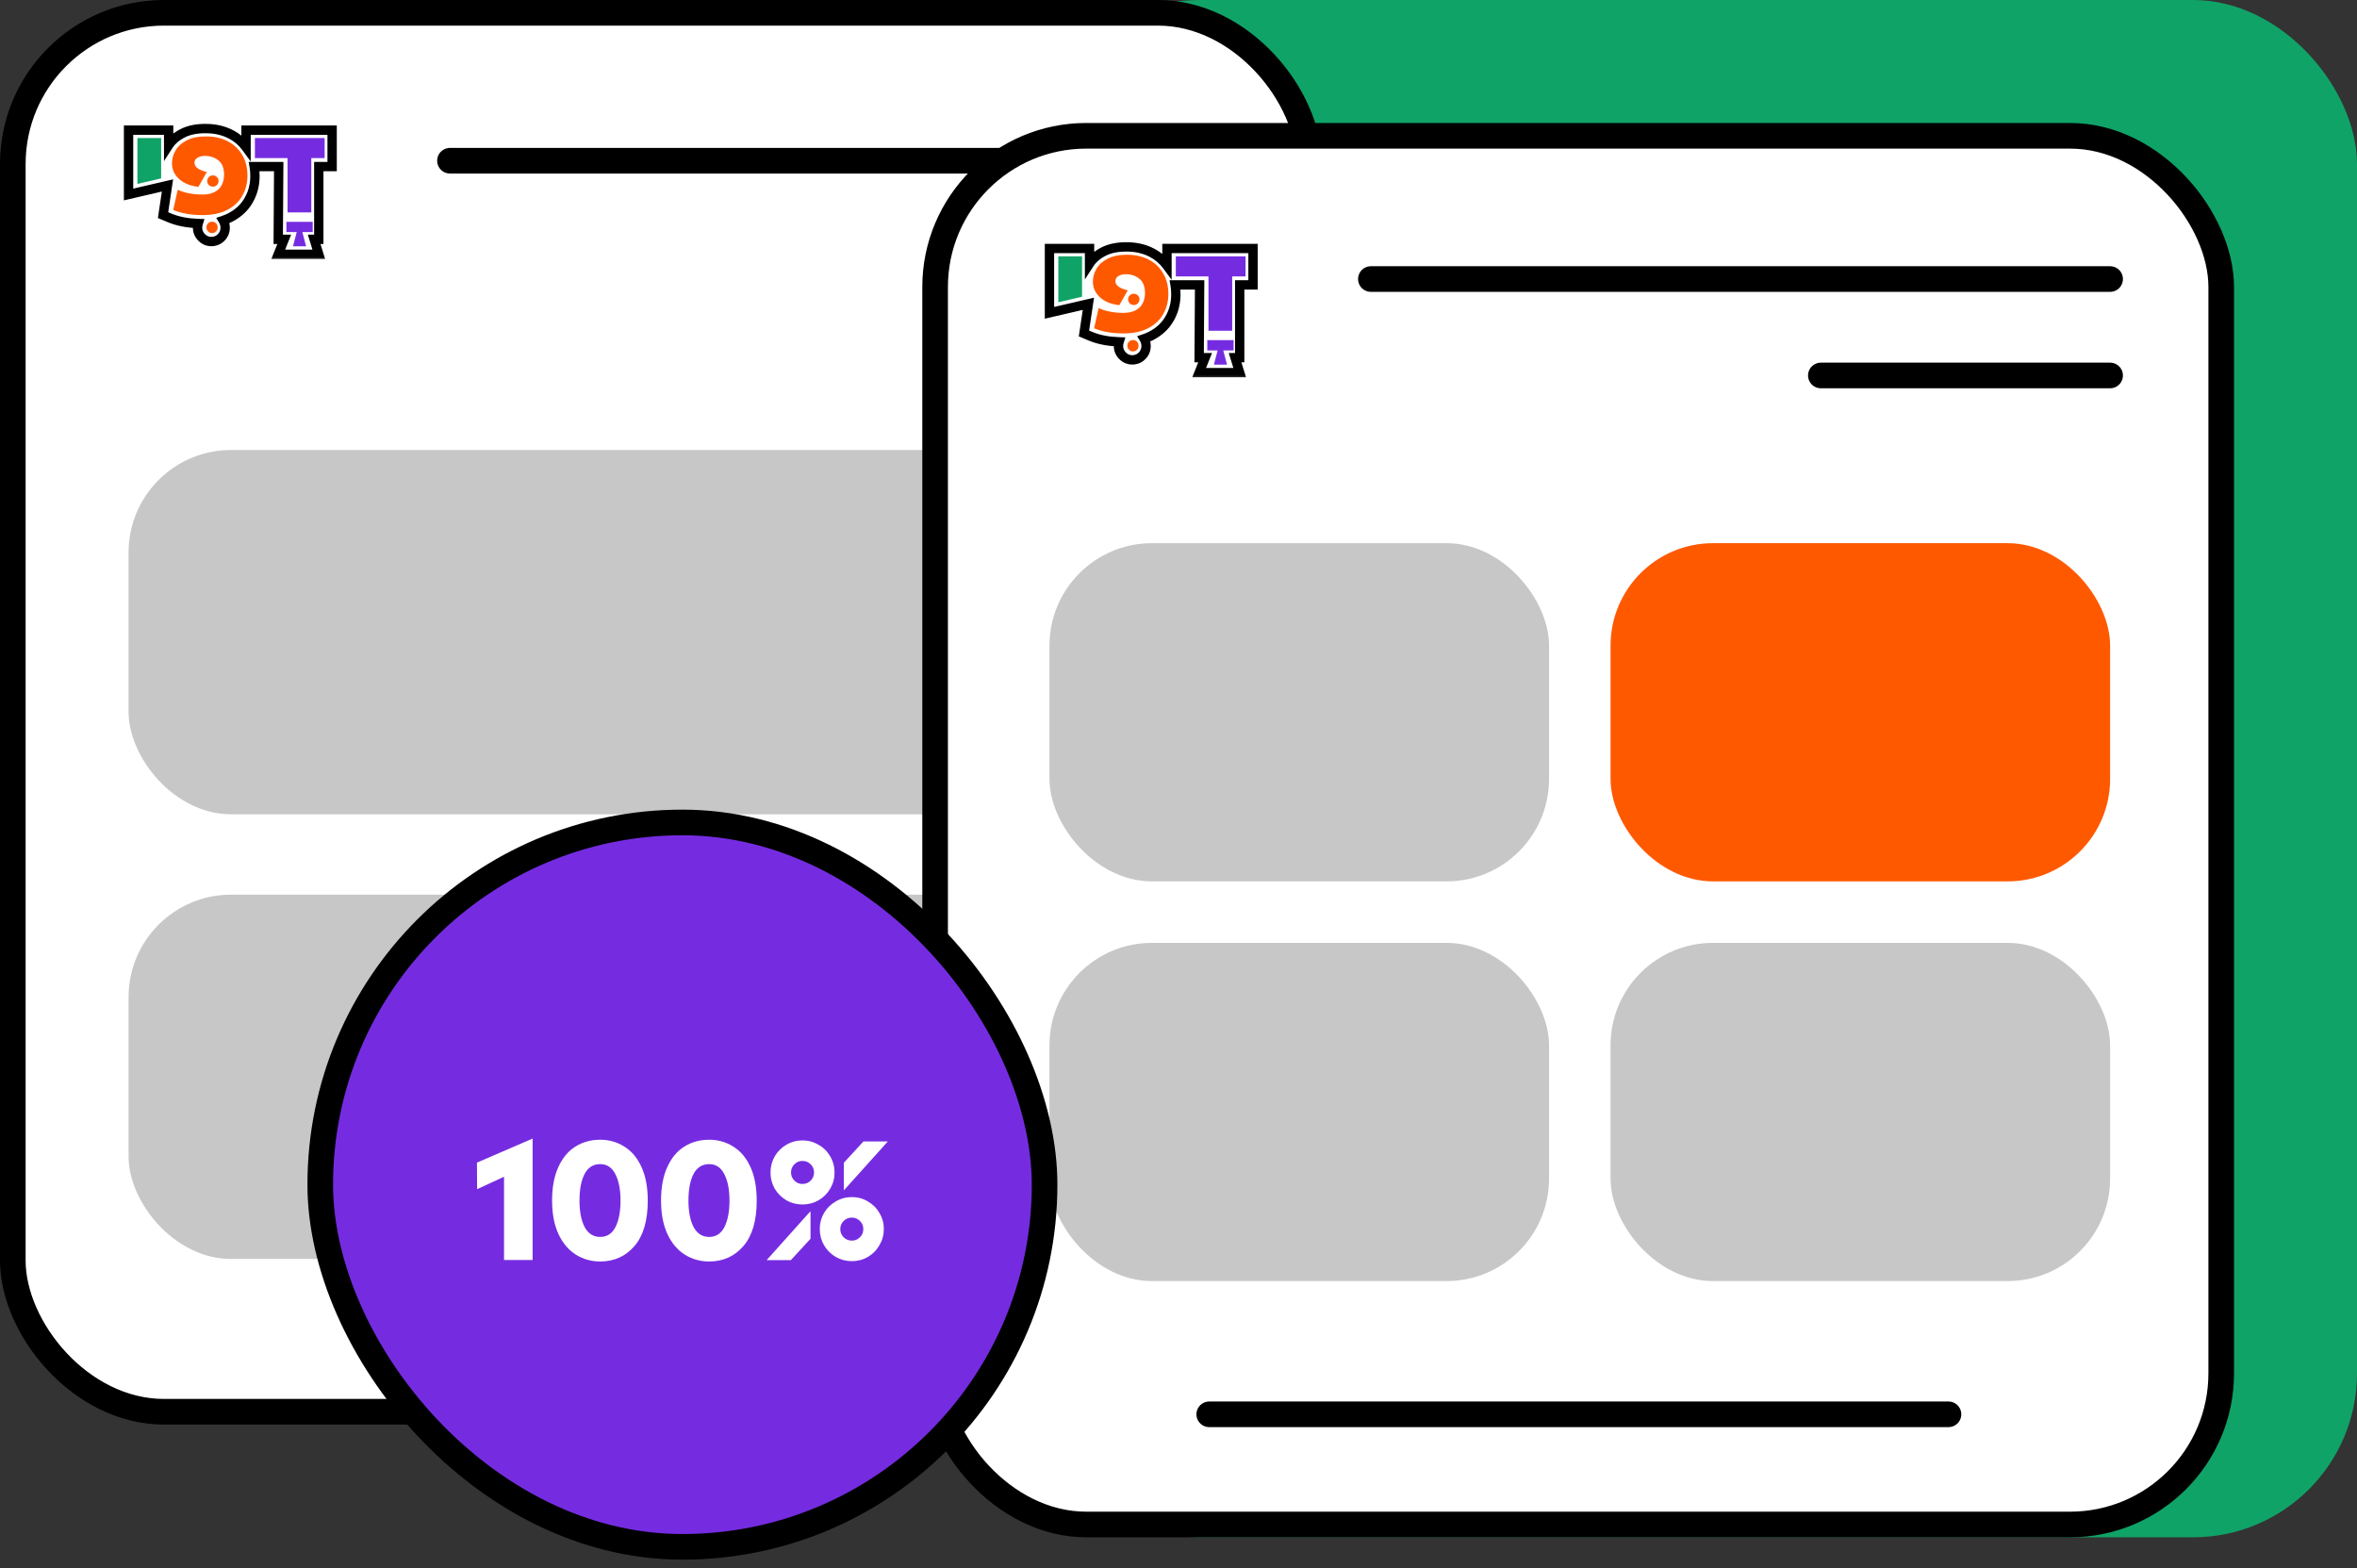<svg xmlns="http://www.w3.org/2000/svg" width="230" height="153" viewBox="0 0 230 153" fill="none"><rect x="0" y="0" width="230" height="153" fill="#333333" stroke="none"/><rect x="101" width="129" height="150" rx="16" fill="#10A368"></rect><rect x="1.25" y="1.25" width="126.5" height="136.5" rx="14.75" fill="white" stroke="black" stroke-width="2.5"></rect><path d="M116.045 15.682L43.909 15.682" stroke="black" stroke-width="2.5" stroke-linecap="round"></path><mask id="path-4-outside-1_399_338" maskUnits="userSpaceOnUse" x="11.546" y="11.544" width="22" height="14" fill="black"><rect fill="white" x="11.546" y="11.544" width="22" height="14"></rect><path fill-rule="evenodd" clip-rule="evenodd" d="M16.343 18.096L15.911 20.992L16.527 21.251C17.349 21.596 18.292 21.775 19.341 21.808C19.3 21.94 19.279 22.079 19.279 22.222C19.279 22.594 19.43 22.914 19.669 23.158C19.922 23.424 20.256 23.569 20.625 23.569C20.99 23.569 21.332 23.433 21.593 23.158C21.845 22.901 21.972 22.572 21.972 22.222C21.972 21.969 21.909 21.726 21.78 21.51C22.018 21.431 22.245 21.337 22.463 21.225L22.466 21.224C23.247 20.819 23.862 20.255 24.273 19.525C24.681 18.814 24.878 18.024 24.878 17.173C24.878 16.856 24.854 16.549 24.803 16.253H27.198L27.151 23.353H27.735L27.151 24.813H31.108L30.657 23.353H31.108V16.253H32.409V12.7H24.011V14.369C23.618 13.834 23.116 13.408 22.511 13.098C21.781 12.723 20.966 12.545 20.086 12.544C19.23 12.536 18.453 12.676 17.797 13.014C17.239 13.298 16.777 13.681 16.456 14.177V12.699H12.546V18.976L16.343 18.096Z"></path></mask><path fill-rule="evenodd" clip-rule="evenodd" d="M16.343 18.096L15.911 20.992L16.527 21.251C17.349 21.596 18.292 21.775 19.341 21.808C19.3 21.94 19.279 22.079 19.279 22.222C19.279 22.594 19.43 22.914 19.669 23.158C19.922 23.424 20.256 23.569 20.625 23.569C20.99 23.569 21.332 23.433 21.593 23.158C21.845 22.901 21.972 22.572 21.972 22.222C21.972 21.969 21.909 21.726 21.78 21.51C22.018 21.431 22.245 21.337 22.463 21.225L22.466 21.224C23.247 20.819 23.862 20.255 24.273 19.525C24.681 18.814 24.878 18.024 24.878 17.173C24.878 16.856 24.854 16.549 24.803 16.253H27.198L27.151 23.353H27.735L27.151 24.813H31.108L30.657 23.353H31.108V16.253H32.409V12.7H24.011V14.369C23.618 13.834 23.116 13.408 22.511 13.098C21.781 12.723 20.966 12.545 20.086 12.544C19.23 12.536 18.453 12.676 17.797 13.014C17.239 13.298 16.777 13.681 16.456 14.177V12.699H12.546V18.976L16.343 18.096Z" fill="white"></path><path d="M15.911 20.992L15.461 20.925L15.409 21.275L15.735 21.412L15.911 20.992ZM16.343 18.096L16.793 18.163L16.892 17.501L16.24 17.652L16.343 18.096ZM16.527 21.251L16.35 21.671L16.35 21.671L16.527 21.251ZM19.341 21.808L19.776 21.944L19.954 21.372L19.355 21.353L19.341 21.808ZM19.669 23.158L20 22.844L19.994 22.839L19.669 23.158ZM21.593 23.158L21.268 22.839L21.263 22.844L21.593 23.158ZM21.78 21.51L21.637 21.078L21.1 21.256L21.389 21.742L21.78 21.51ZM22.463 21.225L22.671 21.631L22.673 21.63L22.463 21.225ZM22.466 21.224L22.257 20.819L22.257 20.819L22.466 21.224ZM24.273 19.525L23.878 19.298L23.876 19.302L24.273 19.525ZM24.803 16.253V15.797H24.263L24.354 16.329L24.803 16.253ZM27.198 16.253L27.653 16.256L27.656 15.797H27.198V16.253ZM27.151 23.353L26.696 23.35L26.693 23.808H27.151V23.353ZM27.735 23.353L28.158 23.522L28.408 22.897H27.735V23.353ZM27.151 24.813L26.728 24.644L26.479 25.269H27.151V24.813ZM31.108 24.813V25.269H31.726L31.543 24.679L31.108 24.813ZM30.657 23.353V22.897H30.039L30.221 23.487L30.657 23.353ZM31.108 23.353V23.808H31.564V23.353H31.108ZM31.108 16.253V15.797H30.653V16.253H31.108ZM32.409 16.253V16.708H32.865V16.253H32.409ZM32.409 12.7H32.865V12.245H32.409V12.7ZM24.011 12.7V12.245H23.555V12.7H24.011ZM24.011 14.369L23.643 14.638L24.466 15.759V14.369H24.011ZM22.511 13.098L22.303 13.503L22.303 13.503L22.511 13.098ZM20.086 12.544L20.082 13L20.086 13L20.086 12.544ZM17.797 13.014L18.004 13.42L18.006 13.419L17.797 13.014ZM16.456 14.177H16.001V15.719L16.839 14.424L16.456 14.177ZM16.456 12.699H16.912V12.244H16.456V12.699ZM12.546 12.699V12.244H12.09V12.699H12.546ZM12.546 18.976H12.09V19.55L12.649 19.42L12.546 18.976ZM15.911 20.992L16.362 21.059L16.793 18.163L16.343 18.096L15.892 18.029L15.461 20.925L15.911 20.992ZM16.527 21.251L16.703 20.831L16.088 20.572L15.911 20.992L15.735 21.412L16.35 21.671L16.527 21.251ZM19.341 21.808L19.355 21.353C18.349 21.321 17.462 21.15 16.703 20.831L16.527 21.251L16.35 21.671C17.235 22.042 18.236 22.229 19.326 22.264L19.341 21.808ZM19.279 22.222H19.734C19.734 22.123 19.749 22.03 19.776 21.944L19.341 21.808L18.906 21.673C18.851 21.85 18.823 22.034 18.823 22.222H19.279ZM19.669 23.158L19.994 22.839C19.83 22.671 19.734 22.462 19.734 22.222H19.279H18.823C18.823 22.726 19.031 23.158 19.344 23.477L19.669 23.158ZM20.625 23.569V23.113C20.381 23.113 20.166 23.02 20 22.844L19.669 23.158L19.339 23.471C19.677 23.827 20.13 24.024 20.625 24.024V23.569ZM21.593 23.158L21.263 22.844C21.093 23.023 20.872 23.113 20.625 23.113V23.569V24.024C21.108 24.024 21.572 23.842 21.924 23.471L21.593 23.158ZM21.972 22.222H21.516C21.516 22.458 21.433 22.67 21.268 22.839L21.593 23.158L21.919 23.476C22.257 23.131 22.427 22.687 22.427 22.222H21.972ZM21.78 21.51L21.389 21.742C21.473 21.884 21.516 22.046 21.516 22.222H21.972H22.427C22.427 21.892 22.345 21.568 22.172 21.278L21.78 21.51ZM22.463 21.225L22.255 20.82C22.06 20.92 21.854 21.006 21.637 21.078L21.78 21.51L21.924 21.942C22.182 21.857 22.431 21.753 22.671 21.631L22.463 21.225ZM22.466 21.224L22.257 20.819L22.253 20.821L22.463 21.225L22.673 21.63L22.676 21.628L22.466 21.224ZM24.273 19.525L23.876 19.302C23.513 19.946 22.968 20.451 22.257 20.819L22.466 21.224L22.676 21.628C23.526 21.188 24.21 20.565 24.67 19.748L24.273 19.525ZM24.878 17.173H24.423C24.423 17.951 24.243 18.662 23.878 19.298L24.273 19.525L24.668 19.752C25.119 18.967 25.334 18.097 25.334 17.173H24.878ZM24.803 16.253L24.354 16.329C24.4 16.598 24.423 16.88 24.423 17.173H24.878H25.334C25.334 16.833 25.307 16.5 25.252 16.176L24.803 16.253ZM27.198 16.253V15.797H24.803V16.253V16.708H27.198V16.253ZM27.151 23.353L27.607 23.356L27.653 16.256L27.198 16.253L26.742 16.25L26.696 23.35L27.151 23.353ZM27.735 23.353V22.897H27.151V23.353V23.808H27.735V23.353ZM27.151 24.813L27.574 24.982L28.158 23.522L27.735 23.353L27.313 23.183L26.728 24.644L27.151 24.813ZM31.108 24.813V24.358H27.151V24.813V25.269H31.108V24.813ZM30.657 23.353L30.221 23.487L30.673 24.948L31.108 24.813L31.543 24.679L31.092 23.218L30.657 23.353ZM31.108 23.353V22.897H30.657V23.353V23.808H31.108V23.353ZM31.108 16.253H30.653V23.353H31.108H31.564V16.253H31.108ZM32.409 16.253V15.797H31.108V16.253V16.708H32.409V16.253ZM32.409 12.7H31.954V16.253H32.409H32.865V12.7H32.409ZM24.011 12.7V13.155H32.409V12.7V12.245H24.011V12.7ZM24.011 14.369H24.466V12.7H24.011H23.555V14.369H24.011ZM22.511 13.098L22.303 13.503C22.846 13.782 23.294 14.161 23.643 14.638L24.011 14.369L24.378 14.099C23.942 13.505 23.385 13.034 22.719 12.693L22.511 13.098ZM20.086 12.544L20.086 13C20.903 13 21.645 13.165 22.303 13.503L22.511 13.098L22.719 12.693C21.916 12.28 21.029 12.089 20.087 12.089L20.086 12.544ZM17.797 13.014L18.006 13.419C18.577 13.124 19.275 12.992 20.082 13L20.086 12.544L20.091 12.089C19.185 12.08 18.33 12.227 17.589 12.609L17.797 13.014ZM16.456 14.177L16.839 14.424C17.108 14.008 17.503 13.675 18.004 13.42L17.797 13.014L17.591 12.608C16.975 12.921 16.447 13.353 16.074 13.929L16.456 14.177ZM16.456 12.699H16.001V14.177H16.456H16.912V12.699H16.456ZM12.546 12.699V13.155H16.456V12.699V12.244H12.546V12.699ZM12.546 18.976H13.001V12.699H12.546H12.09V18.976H12.546ZM16.343 18.096L16.24 17.652L12.443 18.533L12.546 18.976L12.649 19.42L16.446 18.539L16.343 18.096Z" fill="black" mask="url(#path-4-outside-1_399_338)"></path><path d="M28.061 20.725V15.425H24.874V13.468H31.678V15.425H30.377V20.725H28.061Z" fill="#752CE1"></path><path d="M27.947 22.646V21.644H30.513V22.646H27.947ZM29.439 22.395L29.869 24.031H28.591L29.021 22.395H29.439Z" fill="#752CE1"></path><path d="M19.778 20.987C18.656 20.987 17.697 20.82 16.902 20.486L17.343 18.516C18.028 18.826 18.831 18.982 19.754 18.982C20.407 18.982 20.916 18.823 21.282 18.504C21.656 18.178 21.851 17.701 21.867 17.072C21.867 16.427 21.688 15.958 21.33 15.663C20.972 15.369 20.538 15.218 20.029 15.21C19.695 15.21 19.436 15.273 19.253 15.401C19.07 15.52 18.979 15.679 18.979 15.878C18.979 16.292 19.38 16.594 20.184 16.785L19.36 18.23C18.565 18.142 17.936 17.887 17.474 17.466C17.013 17.044 16.782 16.535 16.782 15.938C16.782 15.5 16.898 15.082 17.128 14.685C17.359 14.279 17.725 13.948 18.227 13.694C18.736 13.431 19.376 13.304 20.148 13.312C20.92 13.312 21.608 13.467 22.213 13.777C22.818 14.088 23.292 14.533 23.634 15.114C23.976 15.687 24.147 16.364 24.147 17.143C24.147 17.868 23.98 18.52 23.646 19.101C23.319 19.682 22.826 20.143 22.166 20.486C21.513 20.82 20.717 20.987 19.778 20.987Z" fill="#FF5900"></path><path d="M20.779 18.213C20.627 18.213 20.496 18.162 20.385 18.058C20.273 17.947 20.218 17.816 20.218 17.664C20.218 17.505 20.273 17.374 20.385 17.27C20.488 17.167 20.619 17.115 20.779 17.115C20.93 17.115 21.057 17.167 21.16 17.27C21.272 17.374 21.328 17.505 21.328 17.664C21.328 17.816 21.272 17.947 21.16 18.058C21.057 18.162 20.93 18.213 20.779 18.213Z" fill="#FF5900"></path><path d="M20.691 22.743C20.54 22.743 20.413 22.687 20.309 22.576C20.198 22.464 20.142 22.337 20.142 22.194C20.142 22.035 20.198 21.899 20.309 21.788C20.413 21.684 20.54 21.633 20.691 21.633C20.851 21.633 20.982 21.684 21.085 21.788C21.189 21.899 21.241 22.035 21.241 22.194C21.241 22.345 21.189 22.472 21.085 22.576C20.982 22.687 20.851 22.743 20.691 22.743Z" fill="#FF5900"></path><path d="M13.409 13.468H15.725V17.407L13.409 17.944V13.468Z" fill="#10A368"></path><rect x="12.545" y="43.909" width="103.5" height="35.545" rx="10" fill="#C7C7C7"></rect><rect x="12.545" y="87.296" width="103.5" height="35.545" rx="10" fill="#C7C7C7"></rect><rect x="91.25" y="13.25" width="125.5" height="135.5" rx="14.75" fill="white" stroke="black" stroke-width="2.5"></rect><path d="M205.909 27.227L133.773 27.227" stroke="black" stroke-width="2.5" stroke-linecap="round"></path><path d="M190.136 138L118 138" stroke="black" stroke-width="2.5" stroke-linecap="round"></path><path d="M205.909 36.636L177.682 36.636" stroke="black" stroke-width="2.5" stroke-linecap="round"></path><mask id="path-18-outside-2_399_338" maskUnits="userSpaceOnUse" x="101.409" y="23.091" width="22" height="14" fill="black"><rect fill="white" x="101.409" y="23.091" width="22" height="14"></rect><path fill-rule="evenodd" clip-rule="evenodd" d="M106.206 29.642L105.775 32.539L106.39 32.798C107.212 33.143 108.156 33.322 109.204 33.355C109.163 33.487 109.142 33.626 109.142 33.769C109.142 34.141 109.294 34.461 109.533 34.705C109.785 34.971 110.12 35.116 110.489 35.116C110.853 35.116 111.196 34.98 111.457 34.705C111.709 34.447 111.835 34.119 111.835 33.769C111.835 33.516 111.772 33.273 111.644 33.057C111.881 32.978 112.109 32.884 112.327 32.772L112.33 32.77C113.111 32.366 113.725 31.802 114.137 31.072C114.545 30.361 114.742 29.571 114.742 28.72C114.742 28.403 114.717 28.095 114.667 27.799H117.061L117.015 34.899H117.599L117.015 36.359H120.972L120.52 34.899H120.972V27.799H122.273V24.246H113.874V25.915C113.482 25.38 112.979 24.955 112.375 24.645C111.644 24.27 110.83 24.092 109.95 24.091C109.094 24.083 108.317 24.223 107.661 24.561C107.103 24.845 106.641 25.227 106.32 25.724V24.246H102.409V30.523L106.206 29.642Z"></path></mask><path fill-rule="evenodd" clip-rule="evenodd" d="M106.206 29.642L105.775 32.539L106.39 32.798C107.212 33.143 108.156 33.322 109.204 33.355C109.163 33.487 109.142 33.626 109.142 33.769C109.142 34.141 109.294 34.461 109.533 34.705C109.785 34.971 110.12 35.116 110.489 35.116C110.853 35.116 111.196 34.98 111.457 34.705C111.709 34.447 111.835 34.119 111.835 33.769C111.835 33.516 111.772 33.273 111.644 33.057C111.881 32.978 112.109 32.884 112.327 32.772L112.33 32.77C113.111 32.366 113.725 31.802 114.137 31.072C114.545 30.361 114.742 29.571 114.742 28.72C114.742 28.403 114.717 28.095 114.667 27.799H117.061L117.015 34.899H117.599L117.015 36.359H120.972L120.52 34.899H120.972V27.799H122.273V24.246H113.874V25.915C113.482 25.38 112.979 24.955 112.375 24.645C111.644 24.27 110.83 24.092 109.95 24.091C109.094 24.083 108.317 24.223 107.661 24.561C107.103 24.845 106.641 25.227 106.32 25.724V24.246H102.409V30.523L106.206 29.642Z" fill="white"></path><path d="M105.775 32.539L105.324 32.472L105.272 32.822L105.599 32.959L105.775 32.539ZM106.206 29.642L106.657 29.709L106.756 29.047L106.104 29.199L106.206 29.642ZM106.39 32.798L106.214 33.218L106.214 33.218L106.39 32.798ZM109.204 33.355L109.639 33.491L109.817 32.919L109.219 32.9L109.204 33.355ZM109.533 34.705L109.863 34.391L109.858 34.386L109.533 34.705ZM111.457 34.705L111.132 34.386L111.127 34.391L111.457 34.705ZM111.644 33.057L111.501 32.624L110.964 32.803L111.252 33.289L111.644 33.057ZM112.327 32.772L112.534 33.178L112.536 33.177L112.327 32.772ZM112.33 32.77L112.12 32.366L112.12 32.366L112.33 32.77ZM114.137 31.072L113.742 30.845L113.74 30.848L114.137 31.072ZM114.667 27.799V27.343H114.127L114.218 27.875L114.667 27.799ZM117.061 27.799L117.517 27.801L117.52 27.343H117.061V27.799ZM117.015 34.899L116.559 34.896L116.556 35.354H117.015V34.899ZM117.599 34.899L118.022 35.068L118.272 34.443H117.599V34.899ZM117.015 36.359L116.592 36.19L116.342 36.815H117.015V36.359ZM120.972 36.359V36.815H121.589L121.407 36.225L120.972 36.359ZM120.52 34.899V34.443H119.903L120.085 35.033L120.52 34.899ZM120.972 34.899V35.354H121.427V34.899H120.972ZM120.972 27.799V27.343H120.516V27.799H120.972ZM122.273 27.799V28.254H122.728V27.799H122.273ZM122.273 24.246H122.728V23.791H122.273V24.246ZM113.874 24.246V23.791H113.419V24.246H113.874ZM113.874 25.915L113.507 26.185L114.33 27.306V25.915H113.874ZM112.375 24.645L112.583 24.239L112.583 24.239L112.375 24.645ZM109.95 24.091L109.946 24.547L109.95 24.547L109.95 24.091ZM107.661 24.561L107.867 24.967L107.869 24.966L107.661 24.561ZM106.32 25.724H105.864V27.266L106.702 25.971L106.32 25.724ZM106.32 24.246H106.775V23.791H106.32V24.246ZM102.409 24.246V23.791H101.954V24.246H102.409ZM102.409 30.523H101.954V31.096L102.512 30.967L102.409 30.523ZM105.775 32.539L106.226 32.606L106.657 29.709L106.206 29.642L105.756 29.575L105.324 32.472L105.775 32.539ZM106.39 32.798L106.567 32.378L105.951 32.119L105.775 32.539L105.599 32.959L106.214 33.218L106.39 32.798ZM109.204 33.355L109.219 32.9C108.212 32.868 107.326 32.697 106.567 32.378L106.39 32.798L106.214 33.218C107.099 33.589 108.1 33.776 109.19 33.811L109.204 33.355ZM109.142 33.769H109.598C109.598 33.67 109.612 33.577 109.639 33.491L109.204 33.355L108.769 33.22C108.714 33.397 108.687 33.581 108.687 33.769H109.142ZM109.533 34.705L109.858 34.386C109.694 34.218 109.598 34.009 109.598 33.769H109.142H108.687C108.687 34.273 108.895 34.705 109.208 35.024L109.533 34.705ZM110.489 35.116V34.66C110.245 34.66 110.03 34.567 109.863 34.391L109.533 34.705L109.202 35.018C109.54 35.374 109.994 35.571 110.489 35.571V35.116ZM111.457 34.705L111.127 34.391C110.956 34.571 110.735 34.66 110.489 34.66V35.116V35.571C110.971 35.571 111.436 35.389 111.788 35.018L111.457 34.705ZM111.835 33.769H111.38C111.38 34.005 111.297 34.217 111.132 34.386L111.457 34.705L111.782 35.023C112.121 34.678 112.291 34.234 112.291 33.769H111.835ZM111.644 33.057L111.252 33.289C111.336 33.431 111.38 33.593 111.38 33.769H111.835H112.291C112.291 33.439 112.208 33.115 112.036 32.825L111.644 33.057ZM112.327 32.772L112.119 32.367C111.923 32.467 111.717 32.553 111.501 32.624L111.644 33.057L111.787 33.489C112.046 33.404 112.295 33.3 112.534 33.178L112.327 32.772ZM112.33 32.77L112.12 32.366L112.117 32.368L112.327 32.772L112.536 33.177L112.54 33.175L112.33 32.77ZM114.137 31.072L113.74 30.848C113.377 31.492 112.832 31.997 112.12 32.366L112.33 32.77L112.539 33.175C113.389 32.735 114.074 32.112 114.533 31.295L114.137 31.072ZM114.742 28.72H114.287C114.287 29.498 114.107 30.209 113.742 30.845L114.137 31.072L114.532 31.299C114.982 30.513 115.197 29.644 115.197 28.72H114.742ZM114.667 27.799L114.218 27.875C114.264 28.145 114.287 28.427 114.287 28.72H114.742H115.197C115.197 28.379 115.171 28.046 115.116 27.722L114.667 27.799ZM117.061 27.799V27.343H114.667V27.799V28.254H117.061V27.799ZM117.015 34.899L117.47 34.902L117.517 27.801L117.061 27.799L116.606 27.796L116.559 34.896L117.015 34.899ZM117.599 34.899V34.443H117.015V34.899V35.354H117.599V34.899ZM117.015 36.359L117.438 36.528L118.022 35.068L117.599 34.899L117.176 34.729L116.592 36.19L117.015 36.359ZM120.972 36.359V35.904H117.015V36.359V36.815H120.972V36.359ZM120.52 34.899L120.085 35.033L120.537 36.494L120.972 36.359L121.407 36.225L120.955 34.764L120.52 34.899ZM120.972 34.899V34.443H120.52V34.899V35.354H120.972V34.899ZM120.972 27.799H120.516V34.899H120.972H121.427V27.799H120.972ZM122.273 27.799V27.343H120.972V27.799V28.254H122.273V27.799ZM122.273 24.246H121.817V27.799H122.273H122.728V24.246H122.273ZM113.874 24.246V24.701H122.273V24.246V23.791H113.874V24.246ZM113.874 25.915H114.33V24.246H113.874H113.419V25.915H113.874ZM112.375 24.645L112.167 25.05C112.71 25.329 113.157 25.708 113.507 26.185L113.874 25.915L114.241 25.646C113.806 25.052 113.248 24.581 112.583 24.239L112.375 24.645ZM109.95 24.091L109.95 24.547C110.767 24.547 111.509 24.712 112.167 25.05L112.375 24.645L112.583 24.239C111.78 23.827 110.892 23.636 109.95 23.636L109.95 24.091ZM107.661 24.561L107.869 24.966C108.441 24.671 109.139 24.539 109.946 24.547L109.95 24.091L109.954 23.636C109.049 23.627 108.193 23.774 107.452 24.156L107.661 24.561ZM106.32 25.724L106.702 25.971C106.972 25.555 107.366 25.221 107.867 24.967L107.661 24.561L107.454 24.155C106.839 24.468 106.31 24.9 105.937 25.476L106.32 25.724ZM106.32 24.246H105.864V25.724H106.32H106.775V24.246H106.32ZM102.409 24.246V24.701H106.32V24.246V23.791H102.409V24.246ZM102.409 30.523H102.865V24.246H102.409H101.954V30.523H102.409ZM106.206 29.642L106.104 29.199L102.306 30.079L102.409 30.523L102.512 30.967L106.309 30.086L106.206 29.642Z" fill="black" mask="url(#path-18-outside-2_399_338)"></path><path d="M117.925 32.271V26.971H114.738V25.014H121.541V26.971H120.24V32.271H117.925Z" fill="#752CE1"></path><path d="M117.81 34.192V33.19H120.376V34.192H117.81ZM119.302 33.941L119.732 35.577H118.455L118.884 33.941H119.302Z" fill="#752CE1"></path><path d="M109.642 32.533C108.52 32.533 107.561 32.366 106.765 32.032L107.207 30.062C107.891 30.372 108.695 30.528 109.618 30.528C110.27 30.528 110.78 30.368 111.146 30.05C111.52 29.724 111.715 29.246 111.731 28.618C111.731 27.973 111.552 27.504 111.194 27.209C110.835 26.915 110.402 26.764 109.892 26.756C109.558 26.756 109.3 26.819 109.117 26.947C108.934 27.066 108.842 27.225 108.842 27.424C108.842 27.838 109.244 28.14 110.048 28.331L109.224 29.776C108.428 29.688 107.8 29.433 107.338 29.012C106.877 28.59 106.646 28.081 106.646 27.484C106.646 27.046 106.761 26.628 106.992 26.23C107.223 25.825 107.589 25.494 108.09 25.24C108.599 24.977 109.24 24.85 110.012 24.858C110.784 24.858 111.472 25.013 112.077 25.323C112.682 25.634 113.155 26.079 113.497 26.66C113.839 27.233 114.011 27.91 114.011 28.689C114.011 29.413 113.843 30.066 113.509 30.647C113.183 31.228 112.69 31.689 112.029 32.032C111.377 32.366 110.581 32.533 109.642 32.533Z" fill="#FF5900"></path><path d="M110.642 29.76C110.491 29.76 110.36 29.709 110.248 29.605C110.137 29.494 110.081 29.362 110.081 29.211C110.081 29.052 110.137 28.921 110.248 28.817C110.352 28.714 110.483 28.662 110.642 28.662C110.793 28.662 110.921 28.714 111.024 28.817C111.135 28.921 111.191 29.052 111.191 29.211C111.191 29.362 111.135 29.494 111.024 29.605C110.921 29.709 110.793 29.76 110.642 29.76Z" fill="#FF5900"></path><path d="M110.555 34.289C110.404 34.289 110.276 34.233 110.173 34.122C110.062 34.01 110.006 33.883 110.006 33.74C110.006 33.581 110.062 33.445 110.173 33.334C110.276 33.23 110.404 33.179 110.555 33.179C110.714 33.179 110.845 33.23 110.949 33.334C111.052 33.445 111.104 33.581 111.104 33.74C111.104 33.891 111.052 34.018 110.949 34.122C110.845 34.233 110.714 34.289 110.555 34.289Z" fill="#FF5900"></path><path d="M103.273 25.014H105.588V28.953L103.273 29.49V25.014Z" fill="#10A368"></path><rect x="102.409" y="53" width="48.75" height="33" rx="10" fill="#C7C7C7"></rect><rect x="157.159" y="53" width="48.75" height="33" rx="10" fill="#FF5900"></rect><rect x="102.409" y="92" width="48.75" height="33" rx="10" fill="#C7C7C7"></rect><rect x="157.159" y="92" width="48.75" height="33" rx="10" fill="#C7C7C7"></rect><rect x="31.25" y="80.25" width="70.682" height="70.682" rx="35.341" fill="#752CE1"></rect><rect x="31.25" y="80.25" width="70.682" height="70.682" rx="35.341" stroke="black" stroke-width="2.5"></rect><path d="M74.81 122.957L79.043 118.231H79.092V120.873L77.172 122.957H74.81ZM83.128 123.055C82.559 123.055 82.034 122.918 81.553 122.645C81.072 122.36 80.689 121.978 80.405 121.496C80.131 121.015 79.994 120.49 79.994 119.921C79.994 119.352 80.131 118.833 80.405 118.362C80.689 117.881 81.072 117.504 81.553 117.23C82.034 116.946 82.559 116.804 83.128 116.804C83.697 116.804 84.217 116.946 84.687 117.23C85.168 117.504 85.546 117.881 85.819 118.362C86.103 118.833 86.246 119.352 86.246 119.921C86.246 120.49 86.103 121.015 85.819 121.496C85.546 121.978 85.168 122.36 84.687 122.645C84.217 122.918 83.697 123.055 83.128 123.055ZM83.128 121.053C83.434 121.053 83.697 120.944 83.916 120.725C84.135 120.506 84.244 120.238 84.244 119.921C84.244 119.615 84.135 119.352 83.916 119.134C83.697 118.915 83.434 118.806 83.128 118.806C82.811 118.806 82.543 118.915 82.324 119.134C82.106 119.352 81.996 119.615 81.996 119.921C81.996 120.238 82.106 120.506 82.324 120.725C82.543 120.944 82.811 121.053 83.128 121.053ZM82.341 116.098V113.457L84.26 111.373H86.639L82.39 116.098H82.341ZM78.304 117.526C77.736 117.526 77.21 117.389 76.729 117.116C76.259 116.831 75.882 116.454 75.597 115.983C75.324 115.502 75.187 114.977 75.187 114.408C75.187 113.839 75.324 113.314 75.597 112.833C75.882 112.352 76.259 111.974 76.729 111.701C77.21 111.417 77.736 111.274 78.304 111.274C78.873 111.274 79.398 111.417 79.879 111.701C80.361 111.974 80.738 112.352 81.012 112.833C81.296 113.314 81.438 113.839 81.438 114.408C81.438 114.977 81.296 115.502 81.012 115.983C80.738 116.454 80.361 116.831 79.879 117.116C79.398 117.389 78.873 117.526 78.304 117.526ZM78.304 115.524C78.622 115.524 78.89 115.415 79.108 115.196C79.327 114.977 79.436 114.715 79.436 114.408C79.436 114.091 79.327 113.823 79.108 113.604C78.89 113.386 78.622 113.276 78.304 113.276C77.998 113.276 77.736 113.386 77.517 113.604C77.298 113.823 77.189 114.091 77.189 114.408C77.189 114.715 77.298 114.977 77.517 115.196C77.736 115.415 77.998 115.524 78.304 115.524Z" fill="white"></path><path d="M69.198 111.209C70.073 111.209 70.861 111.433 71.561 111.882C72.272 112.319 72.83 112.986 73.235 113.883C73.639 114.769 73.842 115.858 73.842 117.149C73.842 119.096 73.41 120.572 72.546 121.579C71.681 122.585 70.566 123.088 69.198 123.088C68.323 123.088 67.53 122.864 66.819 122.415C66.108 121.967 65.545 121.3 65.129 120.414C64.714 119.517 64.506 118.428 64.506 117.149C64.506 115.858 64.708 114.769 65.113 113.883C65.518 112.986 66.07 112.319 66.77 111.882C67.481 111.433 68.29 111.209 69.198 111.209ZM69.198 120.693C69.866 120.693 70.363 120.37 70.692 119.725C71.02 119.079 71.184 118.22 71.184 117.149C71.184 116.066 71.014 115.201 70.675 114.556C70.347 113.911 69.855 113.588 69.198 113.588C68.52 113.588 68.012 113.911 67.672 114.556C67.344 115.191 67.18 116.055 67.18 117.149C67.18 118.231 67.35 119.096 67.689 119.741C68.039 120.375 68.542 120.693 69.198 120.693Z" fill="white"></path><path d="M58.567 111.209C59.442 111.209 60.229 111.433 60.929 111.882C61.64 112.319 62.198 112.986 62.603 113.883C63.008 114.769 63.21 115.858 63.21 117.149C63.21 119.096 62.778 120.572 61.914 121.579C61.05 122.585 59.934 123.088 58.567 123.088C57.691 123.088 56.898 122.864 56.188 122.415C55.477 121.967 54.913 121.3 54.498 120.414C54.082 119.517 53.874 118.428 53.874 117.149C53.874 115.858 54.076 114.769 54.481 113.883C54.886 112.986 55.438 112.319 56.138 111.882C56.849 111.433 57.659 111.209 58.567 111.209ZM58.567 120.693C59.234 120.693 59.731 120.37 60.06 119.725C60.388 119.079 60.552 118.22 60.552 117.149C60.552 116.066 60.382 115.201 60.043 114.556C59.715 113.911 59.223 113.588 58.567 113.588C57.888 113.588 57.38 113.911 57.041 114.556C56.712 115.191 56.548 116.055 56.548 117.149C56.548 118.231 56.718 119.096 57.057 119.741C57.407 120.375 57.91 120.693 58.567 120.693Z" fill="white"></path><path d="M49.184 122.94V114.818L46.559 116.032L46.542 113.44L51.973 111.094V122.94H49.184Z" fill="white"></path></svg>